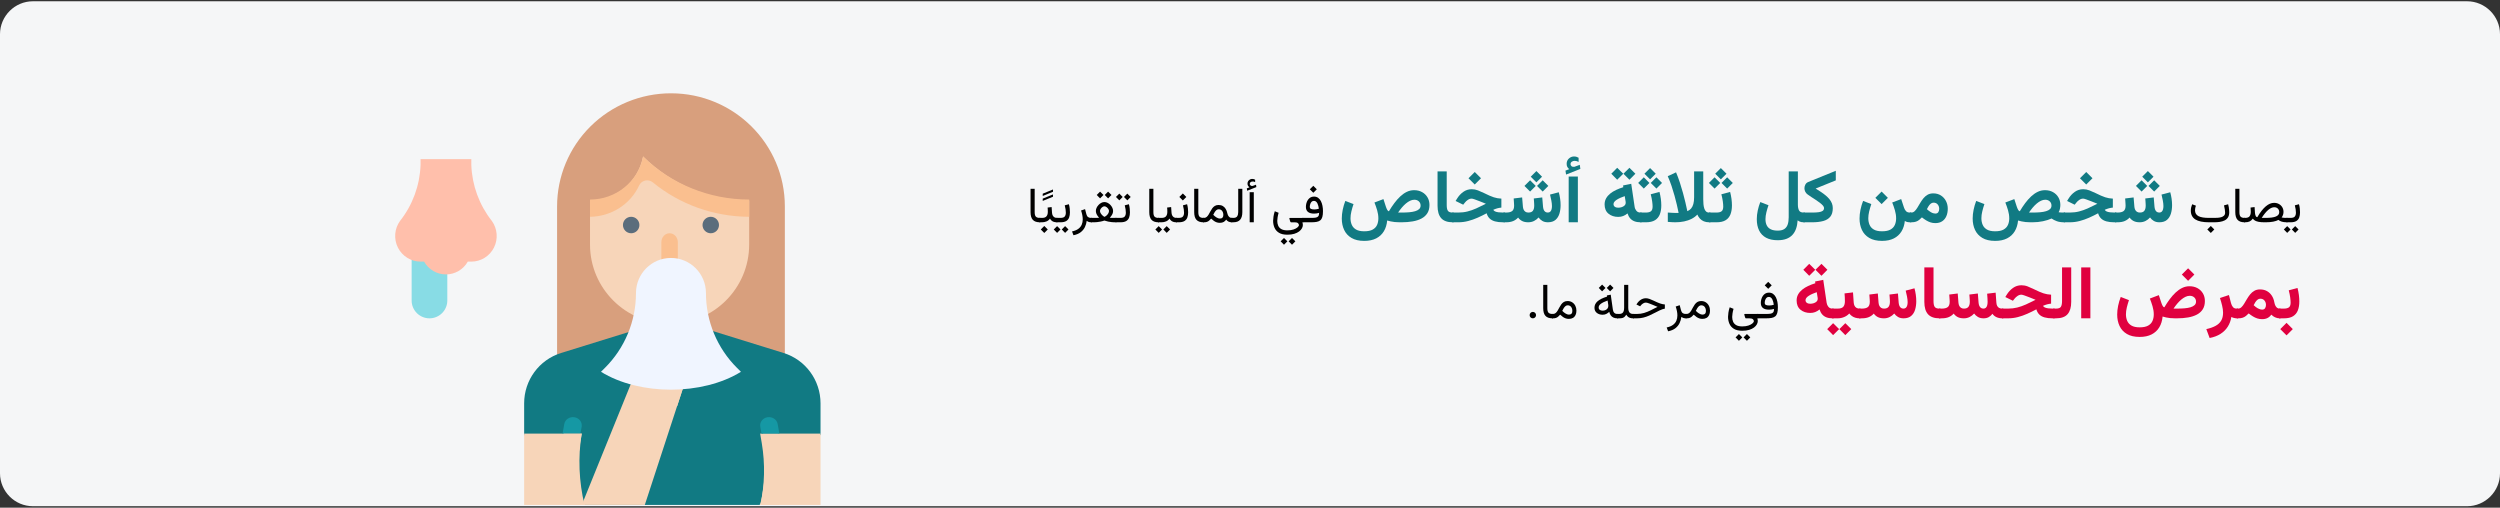 <?xml version="1.0" encoding="UTF-8"?>
<svg width="911px" height="185px" viewBox="0 0 911 185" version="1.1" xmlns="http://www.w3.org/2000/svg" xmlns:xlink="http://www.w3.org/1999/xlink">
    <rect x="0" y="0" width="911" height="185" fill="#333333" stroke="none"/>
    <title>allergie-haeufigkeit-ar</title>
    <g id="Page-1" stroke="none" stroke-width="1" fill="none" fill-rule="evenodd">
        <g id="vorlage" transform="translate(2, -1016)" fill-rule="nonzero">
            <g id="allergie-haeufigkeit-ar" transform="translate(-2, 1016)">
                <g id="Mask-Copy" transform="translate(0, 0.464)" fill="#F5F6F7">
                    <path d="M12,0 L899,0 C905.6,0 911,5.4 911,12 L911,172 C911,178.6 905.6,184 899,184 L12,184 C5.4,184 0,178.6 0,172 L0,12 C0,5.4 5.4,0 12,0 Z" id="path-1"></path>
                </g>
                <rect id="Rectangle-Copy" fill="#D8D8D8" opacity="0" x="2" y="0" width="909" height="184"></rect>
                <g id="Group-2-Copy" transform="translate(221.5, 109) scale(-1, 1) translate(-221.5, -109) translate(144, 34)">
                    <path d="M54.5,0 C65.506,0 76.062,4.344 83.845,12.076 C91.628,19.807 96,30.294 96,41.229 L96,111 L13,111 L13,41.229 C13,18.459 31.58,0 54.5,0 Z" id="Path" fill="#D89F7D"></path>
                    <polygon id="Path" fill="#FFCDAA" points="42 66 68 66 68 92 42 92"></polygon>
                    <path d="M55,84 C38.984,84 26,71.063 26,55.105 L26,39.053 C40.442,39.052 54.293,33.336 64.506,23.161 L64.667,23 L64.729,23.312 C66.566,32.464 74.632,39.053 84,39.053 L84,55.105 C84,71.063 71.016,84 55,84 L55,84 Z" id="Path" fill="#F7D5B9"></path>
                    <path d="M64.729,23.305 L64.667,23 L64.506,23.157 C54.293,33.118 40.442,38.714 26,38.714 L26,45 C38.845,44.954 51.266,40.519 61.105,32.465 C61.861,31.832 62.876,31.58 63.85,31.785 C64.823,31.99 65.642,32.628 66.062,33.508 C69.23,40.425 76.234,44.911 84,45 L84,38.714 C74.632,38.714 66.566,32.265 64.729,23.305 L64.729,23.305 Z" id="Path" fill="#FABF8F"></path>
                    <path d="M55,64 C53.343,64 52,62.545 52,60.75 L52,54.25 C52,52.455 53.343,51 55,51 C56.657,51 58,52.455 58,54.25 L58,60.75 C58,62.545 56.657,64 55,64 Z" id="Path" fill="#FABF8F"></path>
                    <path d="M85.765,150 L22.235,150 L0,124.4 L0,112.98 C0,104.552 5.457,97.109 13.454,94.63 L41.294,86 L66.706,86 L94.546,94.63 C102.543,97.109 108,104.552 108,112.98 L108,124.4 L85.765,150 Z" id="Path" fill="#117A83"></path>
                    <circle id="Oval" fill="#5B6D7C" cx="69" cy="48" r="3"></circle>
                    <circle id="Oval" fill="#5B6D7C" cx="40" cy="48" r="3"></circle>
                    <path d="M87.037,124 C88.405,132.649 88.052,141.497 86,150 L108,150 L108,124 L87.037,124 Z" id="Path" fill="#F7D5B9"></path>
                    <polygon id="Path" fill="#F7D5B9" points="56.995 76 42 82.602 64.036 150 87 150"></polygon>
                    <path d="M56.681,76 L42,82.501 L52.224,113.949 C58.576,114.222 64.927,113.398 71,111.514 L56.681,76 Z" id="Path" fill="#F7D5B9"></path>
                    <path d="M20.963,124 C19.595,132.649 19.948,141.497 22,150 L0,150 L0,124 L20.963,124 Z" id="Path" fill="#F7D5B9"></path>
                    <path d="M80,101.482 C65.975,110.173 43.025,110.173 29,101.482 L30.428,100.061 C37.674,92.854 41.75,83.039 41.75,72.8 C41.75,65.731 47.458,60 54.5,60 C61.542,60 67.25,65.731 67.25,72.8 C67.25,83.039 71.326,92.854 78.572,100.061 L80,101.482 Z" id="Path" fill="#F0F5FF"></path>
                    <path d="M93.377,120.488 C93.068,118.86 91.421,117.77 89.685,118.042 C87.948,118.314 86.768,119.847 87.039,121.48 L87.486,124 L94,124 L93.377,120.488 Z" id="Path" fill="#1598A4"></path>
                    <path d="M93.677,124 L87,124 L87.603,127.566 C88.843,135.011 88.667,142.619 87.085,150 L93.79,150 C95.292,142.245 95.396,134.289 94.1,126.498 L93.677,124 Z" id="Path" fill="#F7D5B9"></path>
                    <path d="M14.9,126.5 C13.604,134.29 13.708,142.245 15.21,150 L21.915,150 C20.333,142.619 20.157,135.012 21.397,127.568 L22,124 L15.324,124 L14.9,126.5 Z" id="Path" fill="#F7D5B9"></path>
                    <path d="M19.317,118.041 C17.568,117.769 15.913,118.872 15.622,120.507 L15,124 L21.509,124 L21.956,121.494 C22.248,119.86 21.066,118.314 19.317,118.041 L19.317,118.041 Z" id="Path" fill="#1598A4"></path>
                    <g id="Group-50" transform="translate(118, 24)">
                        <path d="M18,32 L31,32 L31,51.5 C31,55.09 28.09,58 24.5,58 C20.91,58 18,55.09 18,51.5 L18,32 Z" id="Path" fill="#88DCE5"></path>
                        <path d="M35.215,22.488 C30.634,16.684 28.017,9.552 27.749,2.138 L27.749,0 L9.249,0 L9.249,2.138 C8.982,9.552 6.366,16.684 1.785,22.488 C-0.272,25.325 -0.575,29.088 1.001,32.223 C2.578,35.358 5.766,37.333 9.251,37.334 L10.534,37.334 C12.167,40.219 15.208,42 18.501,42 C21.795,42 24.836,40.219 26.469,37.334 L27.752,37.334 C31.236,37.332 34.423,35.356 35.999,32.222 C37.575,29.087 37.272,25.325 35.215,22.488 L35.215,22.488 Z" id="Path" fill="#FFBFAB"></path>
                    </g>
                </g>
                <g id="يصاب-شخص-من-كل-ثلاثة" transform="translate(375.532, 57.019)">
                    <path d="M457.667,22.381 L457.667,23.981 L458.37,23.981 L458.37,22.381 L457.667,22.381 Z M460.84,25.378 L459.618,26.6 L460.84,27.839 L462.07,26.6 L460.84,25.378 Z M457.922,25.378 L456.7,26.6 L457.922,27.839 L459.152,26.6 L457.922,25.378 Z M459.143,23.981 C460.069,23.981 460.781,23.823 461.279,23.506 C461.777,23.19 462.121,22.758 462.312,22.21 C462.502,21.662 462.597,21.037 462.597,20.333 C462.597,19.906 462.568,19.425 462.51,18.892 C462.451,18.359 462.351,17.861 462.211,17.398 L460.708,17.802 C460.843,18.283 460.942,18.766 461.007,19.252 C461.071,19.739 461.103,20.146 461.103,20.474 C461.103,21.06 460.97,21.524 460.703,21.867 C460.437,22.21 459.911,22.381 459.126,22.381 L458.177,22.381 L458.177,23.981 L459.143,23.981 Z" id="Shape" fill="#000000"></path>
                    <path d="M453.211,18.497 C453.756,18.497 454.194,18.667 454.525,19.006 C454.856,19.346 455.021,19.774 455.021,20.29 C455.021,20.653 454.919,20.966 454.714,21.23 C454.509,21.494 454.201,21.71 453.791,21.88 C453.381,22.05 452.865,22.176 452.244,22.258 C451.623,22.34 450.893,22.381 450.055,22.381 L448.632,22.381 C449.042,21.737 449.446,21.171 449.844,20.685 C450.243,20.199 450.634,19.793 451.018,19.468 C451.402,19.143 451.777,18.899 452.143,18.738 C452.509,18.577 452.865,18.497 453.211,18.497 Z M450.091,23.981 C451.128,23.981 452.039,23.905 452.824,23.752 C453.609,23.6 454.242,23.389 454.722,23.12 C455.051,23.389 455.456,23.6 455.94,23.752 C456.423,23.905 457.037,23.981 457.781,23.981 L458.027,23.981 L458.027,22.381 L457.772,22.381 C457.415,22.381 457.119,22.374 456.885,22.359 C456.65,22.345 456.455,22.324 456.3,22.298 C456.145,22.271 456.011,22.244 455.9,22.214 C456.123,21.921 456.29,21.608 456.401,21.274 C456.512,20.94 456.571,20.583 456.577,20.202 C456.577,19.575 456.43,19.012 456.137,18.514 C455.844,18.016 455.439,17.622 454.92,17.332 C454.402,17.042 453.808,16.897 453.14,16.897 C452.636,16.897 452.134,17.002 451.633,17.213 C451.132,17.424 450.628,17.744 450.121,18.171 C449.615,18.599 449.105,19.14 448.592,19.793 C448.079,20.446 447.562,21.218 447.041,22.109 C446.76,22.109 446.552,21.938 446.417,21.595 C446.282,21.252 446.2,20.884 446.171,20.492 L446.039,18.435 L444.571,18.611 C444.583,18.886 444.599,19.144 444.619,19.384 C444.64,19.625 444.65,19.885 444.65,20.167 C444.65,20.829 444.508,21.363 444.224,21.771 C443.94,22.178 443.387,22.381 442.567,22.381 L442.233,22.381 L442.224,23.981 L442.567,23.981 C443.27,23.981 443.834,23.874 444.259,23.66 C444.684,23.446 445.066,23.108 445.406,22.645 C445.588,22.926 445.848,23.167 446.188,23.366 C446.528,23.565 446.979,23.717 447.542,23.823 C448.104,23.928 448.799,23.981 449.625,23.981 L450.091,23.981 Z" id="Shape" fill="#000000"></path>
                    <path d="M439.008,11.791 L439.008,20.272 C439.008,21.555 439.283,22.494 439.834,23.089 C440.385,23.684 441.219,23.981 442.339,23.981 L442.55,23.981 L442.55,22.381 L442.339,22.381 C441.723,22.381 441.265,22.238 440.963,21.951 C440.661,21.664 440.511,21.107 440.511,20.281 L440.511,11.791 L439.008,11.791 Z" id="Path" fill="#000000"></path>
                    <path d="M430.087,25.326 L428.812,26.6 L430.087,27.875 L431.361,26.6 L430.087,25.326 Z M431.317,23.981 C432.02,23.981 432.7,23.933 433.356,23.836 C434.012,23.739 434.6,23.562 435.118,23.304 C435.637,23.046 436.047,22.677 436.349,22.197 C436.651,21.716 436.802,21.089 436.802,20.316 C436.802,20.164 436.788,19.916 436.762,19.573 C436.736,19.23 436.693,18.861 436.635,18.466 C436.576,18.07 436.497,17.72 436.397,17.416 L434.894,17.82 C435.023,18.3 435.123,18.792 435.193,19.296 C435.263,19.8 435.299,20.19 435.299,20.465 C435.299,20.934 435.164,21.3 434.894,21.564 C434.625,21.828 434.281,22.017 433.862,22.131 C433.443,22.245 433.008,22.315 432.556,22.342 C432.105,22.368 431.695,22.381 431.326,22.381 L429.445,22.381 C428.595,22.381 427.851,22.332 427.213,22.232 C426.574,22.132 426.042,21.973 425.617,21.753 C425.193,21.533 424.872,21.246 424.655,20.892 C424.438,20.537 424.33,20.102 424.33,19.586 C424.33,19.323 424.361,19.044 424.422,18.751 C424.484,18.458 424.561,18.183 424.655,17.925 L423.293,17.416 C423.146,17.773 423.028,18.145 422.937,18.532 C422.846,18.918 422.801,19.314 422.801,19.718 C422.801,20.457 422.94,21.094 423.218,21.63 C423.496,22.166 423.912,22.607 424.466,22.953 C425.02,23.298 425.711,23.556 426.54,23.726 C427.369,23.896 428.338,23.981 429.445,23.981 L431.317,23.981 Z" id="Shape" fill="#000000"></path>
                    <path d="M407.152,5.313 L405.095,7.37 L407.152,9.426 L409.208,7.37 L407.152,5.313 Z M409.446,8.675 L407.389,10.731 L409.446,12.788 L411.502,10.731 L409.446,8.675 Z M404.858,8.675 L402.801,10.731 L404.858,12.788 L406.914,10.731 L404.858,8.675 Z M404.199,23.981 C404.954,23.981 405.653,23.821 406.295,23.5 C406.936,23.179 407.486,22.755 407.943,22.228 C408.303,22.737 408.76,23.157 409.314,23.487 C409.868,23.816 410.549,23.981 411.357,23.981 C412.517,23.972 413.431,23.684 414.099,23.117 C414.767,22.551 415.246,21.795 415.536,20.85 C415.827,19.905 415.972,18.87 415.972,17.745 C415.972,16.963 415.914,16.178 415.8,15.392 C415.686,14.605 415.523,13.821 415.312,13.039 L412.122,13.882 C412.289,14.55 412.447,15.269 412.597,16.038 C412.746,16.807 412.821,17.49 412.821,18.088 C412.821,18.51 412.772,18.901 412.676,19.261 C412.579,19.622 412.421,19.907 412.201,20.118 C411.981,20.329 411.687,20.435 411.318,20.435 C410.922,20.435 410.599,20.336 410.349,20.138 C410.098,19.94 409.911,19.674 409.788,19.34 C409.665,19.006 409.591,18.65 409.564,18.272 L409.287,14.924 L406.202,15.306 C406.229,15.64 406.255,15.983 406.282,16.334 C406.308,16.686 406.328,17.005 406.341,17.29 C406.354,17.576 406.361,17.785 406.361,17.917 C406.361,18.725 406.198,19.347 405.873,19.782 C405.548,20.217 404.998,20.435 404.225,20.435 C403.803,20.435 403.449,20.34 403.164,20.151 C402.878,19.962 402.658,19.703 402.504,19.373 C402.351,19.044 402.261,18.677 402.234,18.272 L401.957,14.924 L398.872,15.306 C398.899,15.64 398.923,15.983 398.945,16.334 C398.967,16.686 398.987,17.002 399.004,17.284 C399.022,17.565 399.031,17.776 399.031,17.917 C399.031,18.866 398.793,19.523 398.319,19.887 C397.844,20.252 397.11,20.435 396.117,20.435 L395.168,20.435 L395.168,23.981 L396.091,23.981 C397.145,23.981 398.024,23.827 398.727,23.52 C399.431,23.212 400.019,22.79 400.494,22.254 C400.863,22.781 401.344,23.201 401.938,23.513 C402.531,23.825 403.285,23.981 404.199,23.981 Z" id="Shape" fill="#117A83"></path>
                    <path d="M384.687,5.656 L382.406,7.937 L384.687,10.217 L386.968,7.937 L384.687,5.656 Z M395.656,20.435 L394.944,20.435 C394.372,20.435 393.836,20.404 393.335,20.342 C392.834,20.281 392.419,20.173 392.089,20.019 C391.76,19.865 391.547,19.666 391.45,19.419 C392.021,19.173 392.535,18.991 392.993,18.872 C393.45,18.754 393.915,18.672 394.39,18.628 L394.39,15.359 C393.88,15.333 393.406,15.282 392.966,15.207 C392.527,15.133 392.076,15.021 391.615,14.871 C391.153,14.722 390.633,14.52 390.053,14.265 C389.473,14.01 388.791,13.689 388.009,13.302 C387.28,12.951 386.557,12.634 385.84,12.353 C385.124,12.072 384.375,11.931 383.593,11.931 C382.45,11.931 381.422,12.256 380.508,12.907 C379.594,13.557 378.833,14.383 378.227,15.385 L377.713,16.216 L380.481,17.574 L381.114,16.783 C381.378,16.44 381.732,16.117 382.175,15.814 C382.619,15.51 383.087,15.359 383.579,15.359 C383.685,15.359 383.823,15.381 383.995,15.425 C384.166,15.469 384.373,15.532 384.614,15.616 C384.856,15.699 385.131,15.803 385.438,15.926 C385.737,16.031 386.082,16.161 386.473,16.315 C386.864,16.469 387.26,16.625 387.66,16.783 C388.06,16.941 388.422,17.09 388.747,17.231 C387.482,17.881 386.311,18.446 385.234,18.925 C384.157,19.404 383.098,19.775 382.057,20.039 C381.015,20.303 379.901,20.435 378.715,20.435 L376.5,20.435 L376.5,23.981 L378.675,23.981 C379.906,23.981 381.103,23.829 382.268,23.526 C383.432,23.223 384.577,22.823 385.702,22.326 C386.827,21.83 387.934,21.287 389.024,20.698 C389.244,21.48 389.604,22.113 390.105,22.597 C390.606,23.08 391.257,23.432 392.056,23.651 C392.856,23.871 393.801,23.981 394.891,23.981 L395.656,23.981 L395.656,20.435 Z" id="Shape" fill="#117A83"></path>
                    <path d="M351.499,27.263 C350.227,27.263 349.226,27.048 348.498,26.618 C347.77,26.188 347.253,25.613 346.947,24.893 C346.641,24.174 346.489,23.381 346.489,22.515 C346.489,21.739 346.594,20.91 346.806,20.027 C347.017,19.145 347.277,18.252 347.586,17.348 L344.596,16.192 C344.185,17.266 343.868,18.35 343.645,19.443 C343.421,20.536 343.31,21.597 343.31,22.623 C343.31,24.158 343.597,25.539 344.171,26.766 C344.744,27.994 345.636,28.966 346.846,29.684 C348.056,30.403 349.607,30.762 351.499,30.762 C353.208,30.762 354.658,30.456 355.85,29.844 C357.041,29.232 357.972,28.369 358.642,27.255 C359.312,26.14 359.714,24.831 359.847,23.328 C360.243,23.448 360.666,23.557 361.116,23.657 C361.565,23.756 362.059,23.835 362.596,23.893 C363.134,23.952 363.73,23.981 364.384,23.981 L365.074,23.981 C366.445,23.981 367.731,23.853 368.933,23.598 C370.134,23.343 371.176,23.01 372.057,22.6 C372.603,22.986 373.235,23.313 373.952,23.58 C374.67,23.847 375.56,23.981 376.623,23.981 L376.988,23.981 L376.988,20.438 L376.61,20.438 C376.288,20.438 376.004,20.433 375.758,20.423 C375.512,20.413 375.298,20.399 375.116,20.38 C374.934,20.361 374.771,20.342 374.628,20.322 C374.849,19.978 375.008,19.555 375.107,19.054 C375.206,18.553 375.256,18.091 375.259,17.669 C375.259,16.627 375.02,15.702 374.542,14.892 C374.064,14.082 373.404,13.445 372.562,12.98 C371.72,12.515 370.753,12.283 369.662,12.283 C368.739,12.283 367.86,12.483 367.024,12.883 C366.187,13.283 365.391,13.835 364.633,14.539 C363.876,15.243 363.153,16.056 362.464,16.98 C361.776,17.903 361.118,18.893 360.49,19.949 C360.254,19.931 360.043,19.749 359.857,19.404 C359.671,19.058 359.502,18.655 359.35,18.194 L358.483,15.532 L355.211,16.772 C355.564,17.637 355.89,18.573 356.189,19.581 C356.489,20.589 356.638,21.577 356.638,22.545 C356.638,23.427 356.481,24.224 356.166,24.936 C355.851,25.648 355.321,26.214 354.577,26.634 C353.832,27.053 352.806,27.263 351.499,27.263 Z M369.754,15.763 C370.411,15.763 370.954,15.96 371.383,16.354 C371.813,16.747 372.027,17.262 372.027,17.899 C372.027,18.414 371.854,18.837 371.508,19.167 C371.162,19.497 370.677,19.755 370.055,19.941 C369.432,20.128 368.707,20.257 367.88,20.33 C367.052,20.402 366.159,20.438 365.2,20.438 L363.828,20.438 C364.252,19.805 364.702,19.207 365.176,18.644 C365.65,18.081 366.142,17.584 366.652,17.153 C367.163,16.722 367.679,16.382 368.201,16.135 C368.724,15.887 369.241,15.763 369.754,15.763 Z" id="Shape" fill="#117A83"></path>
                    <path d="M329.047,16.826 C329.692,16.826 330.198,17.047 330.564,17.488 C330.93,17.93 331.113,18.465 331.113,19.093 C331.113,19.568 331.002,19.972 330.779,20.306 C330.557,20.64 330.194,20.807 329.689,20.807 C329.476,20.807 329.233,20.768 328.96,20.689 C328.687,20.611 328.387,20.477 328.059,20.287 C327.843,20.162 327.615,20.01 327.376,19.83 C327.136,19.651 326.887,19.44 326.63,19.197 C326.793,18.851 326.99,18.496 327.22,18.131 C327.451,17.767 327.718,17.458 328.022,17.205 C328.325,16.953 328.667,16.826 329.047,16.826 Z M329.68,24.284 C330.69,24.284 331.531,24.059 332.205,23.607 C332.878,23.156 333.384,22.535 333.725,21.743 C334.065,20.952 334.235,20.046 334.235,19.025 C334.235,18.026 334.02,17.104 333.59,16.259 C333.16,15.414 332.549,14.735 331.755,14.22 C330.962,13.705 330.023,13.447 328.941,13.447 C328.144,13.447 327.455,13.615 326.873,13.951 C326.291,14.286 325.784,14.72 325.352,15.253 C324.921,15.787 324.531,16.35 324.184,16.943 C323.836,17.536 323.501,18.099 323.178,18.632 C322.856,19.165 322.518,19.6 322.164,19.935 C321.811,20.27 321.402,20.438 320.938,20.438 L320.45,20.438 L320.45,23.981 L321.004,23.981 C321.669,23.981 322.222,23.903 322.662,23.746 C323.101,23.589 323.488,23.376 323.822,23.107 C324.155,22.838 324.487,22.533 324.817,22.191 C325.33,22.6 325.844,22.962 326.36,23.278 C326.876,23.594 327.406,23.841 327.952,24.018 C328.497,24.195 329.073,24.284 329.68,24.284 Z" id="Shape" fill="#117A83"></path>
                    <path d="M310.128,12.788 L307.847,15.069 L310.128,17.35 L312.408,15.069 L310.128,12.788 Z M310.286,27.264 C309.011,27.264 308.009,27.048 307.28,26.618 C306.55,26.187 306.034,25.611 305.731,24.891 C305.428,24.17 305.276,23.379 305.276,22.518 C305.276,21.744 305.382,20.916 305.592,20.032 C305.803,19.149 306.063,18.255 306.37,17.35 L303.378,16.189 C302.965,17.262 302.646,18.345 302.422,19.439 C302.198,20.533 302.086,21.595 302.086,22.623 C302.086,24.161 302.373,25.543 302.949,26.769 C303.525,27.995 304.417,28.967 305.625,29.683 C306.834,30.399 308.387,30.757 310.286,30.757 C311.973,30.757 313.406,30.458 314.584,29.861 C315.761,29.263 316.686,28.419 317.359,27.33 C318.031,26.24 318.442,24.957 318.591,23.48 C318.846,23.665 319.121,23.794 319.415,23.869 C319.71,23.944 320.064,23.981 320.477,23.981 L320.925,23.981 L320.925,20.435 L320.424,20.435 C319.818,20.435 319.354,20.268 319.033,19.934 C318.712,19.6 318.473,19.195 318.315,18.721 L317.26,15.53 L313.99,16.77 C314.342,17.64 314.667,18.578 314.966,19.584 C315.265,20.591 315.414,21.577 315.414,22.544 C315.414,23.423 315.258,24.22 314.946,24.937 C314.634,25.653 314.105,26.22 313.358,26.637 C312.611,27.055 311.587,27.264 310.286,27.264 Z" id="Shape" fill="#117A83"></path>
                    <path d="M286.087,11.684 L293.433,8.707 L293.433,5.212 L283.391,9.302 C282.93,9.485 282.584,9.791 282.352,10.221 C282.12,10.651 282.004,11.101 282.004,11.571 C282.004,11.995 282.098,12.405 282.286,12.802 C282.474,13.198 282.742,13.525 283.089,13.783 C283.506,14.095 283.98,14.423 284.511,14.766 C285.042,15.109 285.578,15.457 286.12,15.81 C286.662,16.164 287.162,16.516 287.62,16.868 C288.079,17.22 288.448,17.557 288.728,17.88 C289.008,18.204 289.148,18.503 289.148,18.778 C289.148,19.221 288.991,19.562 288.676,19.803 C288.361,20.043 287.884,20.209 287.245,20.301 C286.606,20.392 285.798,20.438 284.822,20.438 L281.645,20.438 L281.645,23.981 L284.836,23.981 C286.381,23.981 287.714,23.829 288.835,23.524 C289.955,23.22 290.819,22.693 291.425,21.945 C292.032,21.197 292.335,20.159 292.335,18.831 C292.335,18.211 292.231,17.633 292.021,17.099 C291.811,16.564 291.513,16.059 291.127,15.585 C290.74,15.11 290.287,14.655 289.767,14.22 C289.247,13.784 288.676,13.359 288.052,12.944 C287.429,12.529 286.774,12.109 286.087,11.684 Z" id="Path" fill="#117A83"></path>
                    <path d="M272.266,30.52 C273.465,30.52 274.506,30.358 275.388,30.034 C276.27,29.71 277.005,29.236 277.594,28.61 C278.183,27.985 278.635,27.223 278.95,26.326 C279.265,25.429 279.455,24.412 279.521,23.274 C279.728,23.428 279.935,23.559 280.141,23.666 C280.348,23.774 280.58,23.853 280.839,23.904 C281.097,23.955 281.407,23.981 281.768,23.981 L282.133,23.981 L282.133,20.438 L281.742,20.438 C280.863,20.438 280.289,20.171 280.019,19.635 C279.749,19.1 279.615,18.391 279.615,17.508 L279.615,5.427 L276.27,5.427 L276.27,22.153 C276.27,23.183 276.147,24.062 275.902,24.789 C275.656,25.515 275.241,26.069 274.657,26.45 C274.073,26.831 273.276,27.021 272.266,27.021 C271.245,27.021 270.406,26.861 269.749,26.541 C269.092,26.221 268.603,25.75 268.284,25.128 C267.965,24.506 267.805,23.751 267.805,22.861 C267.805,22.073 267.918,21.225 268.145,20.316 C268.371,19.406 268.626,18.556 268.911,17.766 L265.922,16.609 C265.528,17.601 265.217,18.635 264.988,19.713 C264.759,20.792 264.644,21.832 264.644,22.836 C264.644,24.442 264.925,25.818 265.485,26.965 C266.046,28.113 266.891,28.992 268.021,29.603 C269.151,30.214 270.566,30.52 272.266,30.52 Z" id="Path" fill="#117A83"></path>
                    <path d="M247.243,20.438 L247.243,23.981 L248.786,23.981 L248.786,20.438 L247.243,20.438 Z M251.544,4.226 L249.488,6.282 L251.544,8.339 L253.601,6.282 L251.544,4.226 Z M253.843,7.588 L251.787,9.645 L253.843,11.701 L255.9,9.645 L253.843,7.588 Z M249.254,7.588 L247.198,9.645 L249.254,11.701 L251.311,9.645 L249.254,7.588 Z M249.959,23.981 C251.371,23.981 252.487,23.724 253.305,23.211 C254.124,22.698 254.709,21.981 255.06,21.061 C255.411,20.141 255.587,19.064 255.587,17.831 C255.587,17.076 255.532,16.284 255.424,15.454 C255.315,14.625 255.149,13.78 254.926,12.918 L251.734,13.775 C251.984,14.728 252.16,15.59 252.263,16.361 C252.365,17.132 252.416,17.761 252.416,18.247 C252.416,19.079 252.215,19.652 251.812,19.966 C251.409,20.281 250.783,20.438 249.933,20.438 L248.5,20.438 L248.5,23.981 L249.959,23.981 Z" id="Shape" fill="#117A83"></path>
                    <path d="M239.322,19.93 C239.322,19.93 239.262,19.636 239.141,19.048 C239.021,18.459 238.843,17.668 238.61,16.675 C238.376,15.681 238.093,14.569 237.758,13.339 C237.424,12.109 237.044,10.84 236.619,9.533 C236.193,8.226 235.727,6.974 235.219,5.777 L232.193,7.182 C232.703,8.322 233.166,9.511 233.582,10.748 C233.997,11.985 234.364,13.185 234.683,14.349 C235.003,15.513 235.271,16.564 235.488,17.501 C235.706,18.439 235.87,19.184 235.98,19.735 C236.09,20.286 236.145,20.562 236.145,20.562 C236.011,20.573 235.867,20.58 235.712,20.581 C235.557,20.582 235.38,20.583 235.18,20.583 C234.784,20.583 234.328,20.566 233.81,20.532 C233.292,20.498 232.76,20.464 232.216,20.429 L232.216,23.831 C232.674,23.866 233.126,23.9 233.572,23.932 C234.019,23.965 234.467,23.981 234.917,23.981 C236.081,23.981 237.168,23.875 238.178,23.663 C239.188,23.451 240.099,23.135 240.912,22.716 C241.726,22.296 242.414,21.78 242.978,21.166 C243.219,21.724 243.532,22.214 243.918,22.636 C244.304,23.059 244.773,23.388 245.326,23.625 C245.878,23.862 246.522,23.981 247.256,23.981 L247.757,23.981 L247.757,20.438 L247.296,20.438 C246.825,20.438 246.445,20.306 246.158,20.042 C245.87,19.777 245.653,19.415 245.506,18.954 C245.359,18.494 245.259,17.972 245.207,17.388 C245.155,16.805 245.129,16.195 245.129,15.56 L245.129,5.427 L241.803,5.427 L241.803,14.861 C241.803,15.823 241.71,16.643 241.524,17.32 C241.339,17.998 241.063,18.548 240.698,18.972 C240.333,19.396 239.874,19.716 239.322,19.93 Z" id="Path" fill="#117A83"></path>
                    <path d="M222.141,20.438 L222.141,23.981 L223.104,23.981 L223.104,20.438 L222.141,20.438 Z M225.759,4.226 L223.702,6.282 L225.759,8.339 L227.816,6.282 L225.759,4.226 Z M228.058,7.588 L226.001,9.645 L228.058,11.701 L230.115,9.645 L228.058,7.588 Z M223.469,7.588 L221.412,9.645 L223.469,11.701 L225.525,9.645 L223.469,7.588 Z M224.216,23.981 C225.628,23.981 226.744,23.724 227.562,23.211 C228.381,22.698 228.966,21.981 229.317,21.061 C229.668,20.141 229.844,19.064 229.844,17.831 C229.844,17.076 229.789,16.284 229.681,15.454 C229.572,14.625 229.406,13.78 229.183,12.918 L225.991,13.775 C226.241,14.728 226.417,15.59 226.52,16.361 C226.622,17.132 226.674,17.761 226.674,18.247 C226.674,19.079 226.472,19.652 226.069,19.966 C225.666,20.281 225.04,20.438 224.19,20.438 L222.757,20.438 L222.757,23.981 L224.216,23.981 Z" id="Shape" fill="#117A83"></path>
                    <path d="M218.229,4.126 L216.054,6.289 L218.229,8.477 L220.405,6.289 L218.229,4.126 Z M213.773,4.126 L211.624,6.289 L213.773,8.477 L215.975,6.289 L213.773,4.126 Z M222.237,23.981 L222.672,23.981 L222.672,20.435 L222.29,20.435 C221.631,20.435 221.125,20.221 220.774,19.795 C220.422,19.369 220.207,18.888 220.128,18.352 L218.888,9.954 L215.909,10.56 L216.001,11.193 C215.087,11.474 214.219,11.806 213.398,12.188 C212.576,12.571 211.851,13.017 211.222,13.526 C210.594,14.036 210.097,14.616 209.732,15.267 C209.368,15.917 209.185,16.651 209.185,17.468 C209.185,18.954 209.66,20.083 210.609,20.856 C211.558,21.63 212.745,22.017 214.169,22.017 C214.81,22.017 215.399,21.913 215.935,21.707 C216.471,21.5 217.008,21.182 217.544,20.751 C217.763,21.463 218.08,22.058 218.493,22.537 C218.906,23.016 219.425,23.377 220.049,23.618 C220.673,23.86 221.402,23.981 222.237,23.981 Z M216.871,16.849 C216.871,17.253 216.733,17.591 216.456,17.864 C216.179,18.136 215.83,18.338 215.408,18.47 C214.986,18.602 214.56,18.668 214.129,18.668 C213.619,18.668 213.209,18.552 212.897,18.319 C212.585,18.086 212.429,17.763 212.429,17.35 C212.429,17.06 212.538,16.778 212.758,16.506 C212.978,16.233 213.279,15.976 213.661,15.735 C214.044,15.493 214.481,15.264 214.973,15.049 C215.465,14.834 215.979,14.634 216.515,14.449 L216.766,15.979 C216.801,16.137 216.827,16.291 216.845,16.44 C216.863,16.589 216.871,16.726 216.871,16.849 Z" id="Shape" fill="#117A83"></path>
                    <path d="M196.305,4.627 L194.921,5.155 L195.145,6.592 L200.352,4.535 L200.141,3.045 L198.269,3.731 C198.252,3.74 198.234,3.746 198.217,3.751 C198.199,3.755 198.181,3.757 198.164,3.757 C197.698,3.819 197.351,3.744 197.122,3.533 C196.894,3.322 196.775,3.094 196.766,2.848 C196.766,2.435 196.918,2.123 197.221,1.912 C197.524,1.701 197.852,1.595 198.203,1.595 C198.458,1.595 198.707,1.624 198.948,1.681 C199.19,1.738 199.447,1.837 199.719,1.978 L199.706,0.461 C199.443,0.312 199.186,0.198 198.935,0.119 C198.685,0.04 198.379,0 198.019,0 C197.324,0 196.707,0.25 196.167,0.751 C195.626,1.252 195.356,1.894 195.356,2.676 C195.356,3.151 195.439,3.533 195.606,3.823 C195.773,4.113 196.006,4.381 196.305,4.627 Z M199.443,7.304 L196.094,7.304 L196.094,23.968 L199.443,23.968 L199.443,7.304 Z" id="Shape" fill="#117A83"></path>
                    <path d="M184.33,5.313 L182.273,7.37 L184.33,9.426 L186.387,7.37 L184.33,5.313 Z M186.624,8.675 L184.567,10.731 L186.624,12.788 L188.681,10.731 L186.624,8.675 Z M182.036,8.675 L179.979,10.731 L182.036,12.788 L184.093,10.731 L182.036,8.675 Z M181.377,23.981 C182.133,23.981 182.831,23.821 183.473,23.5 C184.115,23.179 184.664,22.755 185.121,22.228 C185.481,22.737 185.938,23.157 186.492,23.487 C187.046,23.816 187.727,23.981 188.535,23.981 C189.696,23.972 190.61,23.684 191.278,23.117 C191.946,22.551 192.425,21.795 192.715,20.85 C193.005,19.905 193.15,18.87 193.15,17.745 C193.15,16.963 193.093,16.178 192.978,15.392 C192.864,14.605 192.702,13.821 192.491,13.039 L189.3,13.882 C189.467,14.55 189.625,15.269 189.775,16.038 C189.924,16.807 189.999,17.49 189.999,18.088 C189.999,18.51 189.951,18.901 189.854,19.261 C189.757,19.622 189.599,19.907 189.379,20.118 C189.16,20.329 188.865,20.435 188.496,20.435 C188.1,20.435 187.777,20.336 187.527,20.138 C187.276,19.94 187.09,19.674 186.967,19.34 C186.844,19.006 186.769,18.65 186.743,18.272 L186.466,14.924 L183.381,15.306 C183.407,15.64 183.433,15.983 183.46,16.334 C183.486,16.686 183.506,17.005 183.519,17.29 C183.532,17.576 183.539,17.785 183.539,17.917 C183.539,18.725 183.376,19.347 183.051,19.782 C182.726,20.217 182.177,20.435 181.403,20.435 C180.981,20.435 180.628,20.34 180.342,20.151 C180.056,19.962 179.837,19.703 179.683,19.373 C179.529,19.044 179.439,18.677 179.412,18.272 L179.136,14.924 L176.051,15.306 C176.077,15.64 176.101,15.983 176.123,16.334 C176.145,16.686 176.165,17.002 176.182,17.284 C176.2,17.565 176.209,17.776 176.209,17.917 C176.209,18.866 175.972,19.523 175.497,19.887 C175.022,20.252 174.288,20.435 173.295,20.435 L172.346,20.435 L172.346,23.981 L173.269,23.981 C174.324,23.981 175.202,23.827 175.906,23.52 C176.609,23.212 177.198,22.79 177.672,22.254 C178.041,22.781 178.523,23.201 179.116,23.513 C179.709,23.825 180.463,23.981 181.377,23.981 Z" id="Shape" fill="#117A83"></path>
                    <path d="M161.865,5.656 L159.584,7.937 L161.865,10.217 L164.146,7.937 L161.865,5.656 Z M172.834,20.435 L172.122,20.435 C171.551,20.435 171.014,20.404 170.514,20.342 C170.013,20.281 169.597,20.173 169.268,20.019 C168.938,19.865 168.725,19.666 168.628,19.419 C169.2,19.173 169.714,18.991 170.171,18.872 C170.628,18.754 171.094,18.672 171.568,18.628 L171.568,15.359 C171.058,15.333 170.584,15.282 170.144,15.207 C169.705,15.133 169.254,15.021 168.793,14.871 C168.332,14.722 167.811,14.52 167.231,14.265 C166.651,14.01 165.97,13.689 165.187,13.302 C164.458,12.951 163.735,12.634 163.019,12.353 C162.302,12.072 161.553,11.931 160.771,11.931 C159.628,11.931 158.6,12.256 157.686,12.907 C156.772,13.557 156.012,14.383 155.405,15.385 L154.891,16.216 L157.66,17.574 L158.292,16.783 C158.556,16.44 158.91,16.117 159.354,15.814 C159.797,15.51 160.265,15.359 160.758,15.359 C160.863,15.359 161.002,15.381 161.173,15.425 C161.344,15.469 161.551,15.532 161.793,15.616 C162.034,15.699 162.309,15.803 162.617,15.926 C162.915,16.031 163.26,16.161 163.651,16.315 C164.043,16.469 164.438,16.625 164.838,16.783 C165.238,16.941 165.6,17.09 165.926,17.231 C164.66,17.881 163.489,18.446 162.412,18.925 C161.336,19.404 160.276,19.775 159.235,20.039 C158.193,20.303 157.079,20.435 155.893,20.435 L153.678,20.435 L153.678,23.981 L155.853,23.981 C157.084,23.981 158.281,23.829 159.446,23.526 C160.61,23.223 161.755,22.823 162.88,22.326 C164.005,21.83 165.113,21.287 166.202,20.698 C166.422,21.48 166.783,22.113 167.284,22.597 C167.785,23.08 168.435,23.432 169.235,23.651 C170.035,23.871 170.979,23.981 172.069,23.981 L172.834,23.981 L172.834,20.435 Z" id="Shape" fill="#117A83"></path>
                    <path d="M148.308,5.427 L148.308,17.971 C148.308,19.991 148.754,21.498 149.645,22.491 C150.537,23.484 151.938,23.981 153.85,23.981 L154.166,23.981 L154.166,20.438 L153.85,20.438 C152.98,20.438 152.397,20.233 152.099,19.823 C151.801,19.414 151.652,18.711 151.652,17.716 L151.652,5.427 L148.308,5.427 Z" id="Path" fill="#117A83"></path>
                    <path d="M121.605,30.762 C123.314,30.762 124.764,30.456 125.956,29.844 C127.148,29.232 128.078,28.369 128.748,27.255 C129.418,26.14 129.82,24.831 129.953,23.328 C130.35,23.448 130.772,23.557 131.222,23.657 C131.671,23.756 132.165,23.835 132.703,23.893 C133.24,23.952 133.836,23.981 134.49,23.981 L135.18,23.981 C136.651,23.981 138.007,23.873 139.248,23.656 C140.489,23.439 141.566,23.087 142.479,22.599 C143.392,22.111 144.101,21.463 144.607,20.656 C145.112,19.849 145.365,18.853 145.365,17.669 C145.365,16.627 145.126,15.702 144.648,14.892 C144.17,14.082 143.51,13.445 142.668,12.98 C141.826,12.515 140.859,12.283 139.768,12.283 C138.845,12.283 137.966,12.483 137.13,12.883 C136.293,13.283 135.498,13.835 134.744,14.539 C133.99,15.243 133.268,16.056 132.579,16.98 C131.891,17.903 131.23,18.893 130.597,19.949 C130.361,19.949 130.148,19.772 129.959,19.417 C129.77,19.062 129.601,18.655 129.452,18.194 L128.59,15.532 L125.317,16.772 C125.67,17.637 125.996,18.573 126.296,19.581 C126.595,20.589 126.744,21.577 126.744,22.545 C126.744,23.427 126.588,24.224 126.276,24.936 C125.965,25.648 125.435,26.214 124.687,26.634 C123.94,27.053 122.912,27.263 121.605,27.263 C120.333,27.263 119.332,27.048 118.604,26.618 C117.876,26.188 117.359,25.613 117.053,24.893 C116.748,24.174 116.595,23.381 116.595,22.515 C116.595,21.739 116.7,20.91 116.912,20.027 C117.123,19.145 117.383,18.252 117.692,17.348 L114.702,16.192 C114.291,17.266 113.974,18.35 113.751,19.443 C113.528,20.536 113.416,21.597 113.416,22.623 C113.416,24.158 113.703,25.539 114.277,26.766 C114.851,27.994 115.742,28.966 116.952,29.684 C118.162,30.403 119.713,30.762 121.605,30.762 Z M139.86,15.763 C140.517,15.763 141.06,15.96 141.489,16.354 C141.919,16.747 142.134,17.262 142.134,17.899 C142.134,18.414 141.96,18.837 141.614,19.167 C141.268,19.497 140.783,19.755 140.161,19.941 C139.538,20.128 138.813,20.257 137.986,20.33 C137.158,20.402 136.265,20.438 135.306,20.438 L133.934,20.438 C134.358,19.805 134.808,19.207 135.282,18.644 C135.756,18.081 136.248,17.584 136.759,17.153 C137.269,16.722 137.785,16.382 138.308,16.135 C138.83,15.887 139.348,15.763 139.86,15.763 Z" id="Shape" fill="#117A83"></path>
                    <path d="M103.034,10.683 L101.76,11.958 L103.034,13.232 L104.309,11.958 L103.034,10.683 Z M103.447,19.305 C102.902,19.305 102.485,19.239 102.195,19.107 C101.905,18.976 101.76,18.708 101.76,18.303 C101.76,18.034 101.808,17.733 101.905,17.402 C102.001,17.071 102.16,16.784 102.379,16.541 C102.599,16.298 102.891,16.176 103.254,16.176 C103.564,16.176 103.825,16.266 104.036,16.444 C104.247,16.623 104.421,16.856 104.559,17.143 C104.697,17.43 104.805,17.741 104.884,18.075 C104.963,18.409 105.021,18.731 105.056,19.042 C104.786,19.118 104.518,19.181 104.251,19.23 C103.985,19.28 103.717,19.305 103.447,19.305 Z M102.366,22.381 L99.044,22.381 L99.044,23.981 L102.261,23.981 C103.046,23.981 103.711,23.931 104.256,23.832 C104.801,23.732 105.243,23.543 105.583,23.265 C105.923,22.986 106.17,22.579 106.326,22.043 C106.481,21.507 106.559,20.802 106.559,19.929 C106.559,19.267 106.499,18.62 106.378,17.987 C106.258,17.354 106.068,16.784 105.807,16.277 C105.546,15.771 105.207,15.366 104.788,15.064 C104.369,14.763 103.863,14.612 103.271,14.612 C102.779,14.612 102.349,14.723 101.979,14.946 C101.61,15.168 101.304,15.463 101.061,15.829 C100.818,16.195 100.636,16.6 100.516,17.042 C100.396,17.484 100.336,17.925 100.336,18.365 C100.336,19.179 100.586,19.792 101.087,20.202 C101.588,20.612 102.334,20.817 103.324,20.817 C103.664,20.817 103.982,20.793 104.278,20.747 C104.574,20.7 104.865,20.632 105.152,20.544 C105.152,21.095 105.057,21.501 104.867,21.762 C104.676,22.022 104.377,22.191 103.97,22.267 C103.563,22.343 103.028,22.381 102.366,22.381 Z" id="Shape" fill="#000000"></path>
                    <path d="M93.577,28.507 C94.544,28.507 95.382,28.399 96.091,28.182 C96.8,27.965 97.387,27.681 97.853,27.33 C98.319,26.978 98.665,26.596 98.89,26.183 C99.116,25.77 99.229,25.37 99.229,24.983 C99.229,24.813 99.215,24.649 99.189,24.491 C99.163,24.333 99.105,24.166 99.018,23.99 L99.369,23.99 L99.369,22.39 L94.5,22.39 C94.424,22.39 94.371,22.412 94.342,22.456 C94.312,22.5 94.301,22.545 94.307,22.592 L94.544,23.436 C94.591,23.6 94.641,23.733 94.693,23.836 C94.746,23.938 94.831,23.99 94.948,23.99 L96.249,23.99 C96.794,23.99 97.188,24.089 97.431,24.289 C97.674,24.488 97.796,24.728 97.796,25.009 C97.796,25.255 97.627,25.528 97.291,25.827 C96.954,26.125 96.47,26.383 95.84,26.6 C95.21,26.817 94.456,26.925 93.577,26.925 C92.646,26.925 91.912,26.77 91.375,26.459 C90.839,26.149 90.46,25.733 90.237,25.211 C90.015,24.69 89.903,24.113 89.903,23.48 C89.903,23.169 89.943,22.745 90.022,22.206 C90.101,21.667 90.226,21.104 90.396,20.518 L88.998,19.956 C88.775,20.624 88.619,21.27 88.528,21.894 C88.437,22.518 88.392,23.029 88.392,23.427 C88.392,24.347 88.56,25.192 88.897,25.963 C89.234,26.733 89.782,27.35 90.541,27.813 C91.299,28.276 92.312,28.507 93.577,28.507 Z M95.273,29.703 L94.052,30.924 L95.273,32.164 L96.504,30.924 L95.273,29.703 Z M92.355,29.703 L91.134,30.924 L92.355,32.164 L93.586,30.924 L92.355,29.703 Z" id="Shape" fill="#000000"></path>
                    <path d="M79.778,11.246 L78.812,11.624 L78.935,12.485 L82.283,11.158 L82.16,10.288 L81,10.709 C80.982,10.715 80.966,10.721 80.952,10.727 C80.937,10.733 80.924,10.736 80.912,10.736 C80.584,10.783 80.331,10.72 80.152,10.547 C79.973,10.374 79.881,10.197 79.875,10.015 C79.875,9.722 79.982,9.5 80.196,9.347 C80.41,9.195 80.643,9.119 80.895,9.119 C81.029,9.119 81.176,9.13 81.334,9.154 C81.492,9.177 81.662,9.236 81.844,9.33 L81.835,8.459 C81.671,8.36 81.502,8.288 81.33,8.244 C81.157,8.2 80.971,8.178 80.771,8.178 C80.326,8.178 79.929,8.339 79.581,8.662 C79.232,8.984 79.058,9.397 79.058,9.901 C79.058,10.247 79.128,10.519 79.269,10.718 C79.409,10.917 79.579,11.093 79.778,11.246 Z M81.352,13.021 L79.849,13.021 L79.849,23.972 L81.352,23.972 L81.352,13.021 Z" id="Shape" fill="#000000"></path>
                    <path d="M73.169,22.381 L73.169,23.981 L73.881,23.981 C75.018,23.981 75.851,23.669 76.381,23.045 C76.912,22.421 77.177,21.5 77.177,20.281 L77.177,11.791 L75.674,11.791 L75.674,20.29 C75.674,20.887 75.552,21.385 75.309,21.784 C75.066,22.182 74.593,22.381 73.89,22.381 L73.169,22.381 Z" id="Path" fill="#000000"></path>
                    <path d="M63.22,23.981 C63.647,23.981 64.005,23.93 64.292,23.827 C64.579,23.725 64.84,23.574 65.074,23.375 C65.309,23.175 65.552,22.932 65.804,22.645 C66.161,22.985 66.507,23.269 66.841,23.498 C67.175,23.726 67.515,23.897 67.86,24.012 C68.206,24.126 68.575,24.183 68.968,24.183 C69.548,24.183 70.02,24.076 70.383,23.862 C70.746,23.648 71.051,23.363 71.297,23.005 C71.52,23.345 71.81,23.593 72.167,23.748 C72.524,23.903 72.891,23.981 73.266,23.981 L73.503,23.981 L73.503,22.381 L73.274,22.381 C73.022,22.381 72.791,22.314 72.58,22.179 C72.369,22.044 72.188,21.844 72.035,21.577 C71.883,21.311 71.766,20.987 71.684,20.606 C71.566,20.049 71.376,19.551 71.112,19.112 C70.849,18.672 70.503,18.324 70.075,18.066 C69.647,17.808 69.126,17.679 68.511,17.679 C67.972,17.679 67.519,17.792 67.153,18.018 C66.787,18.243 66.475,18.535 66.217,18.892 C65.959,19.25 65.726,19.629 65.518,20.03 C65.31,20.432 65.101,20.811 64.89,21.168 C64.679,21.526 64.438,21.817 64.169,22.043 C63.899,22.269 63.568,22.381 63.176,22.381 L62.851,22.381 L62.851,23.981 L63.22,23.981 Z M68.546,19.235 C69.079,19.235 69.497,19.43 69.798,19.819 C70.1,20.209 70.251,20.708 70.251,21.318 C70.251,21.746 70.144,22.071 69.93,22.293 C69.716,22.516 69.39,22.627 68.95,22.627 C68.786,22.627 68.6,22.592 68.392,22.522 C68.184,22.452 67.96,22.343 67.72,22.197 C67.538,22.085 67.351,21.951 67.157,21.792 C66.964,21.634 66.771,21.456 66.577,21.256 C66.729,20.922 66.902,20.6 67.096,20.29 C67.289,19.979 67.506,19.726 67.746,19.529 C67.986,19.333 68.253,19.235 68.546,19.235 Z" id="Shape" fill="#000000"></path>
                    <path d="M59.634,11.791 L59.634,20.272 C59.634,21.555 59.909,22.494 60.46,23.089 C61.011,23.684 61.846,23.981 62.965,23.981 L63.176,23.981 L63.176,22.381 L62.965,22.381 C62.35,22.381 61.891,22.238 61.589,21.951 C61.288,21.664 61.137,21.107 61.137,20.281 L61.137,11.791 L59.634,11.791 Z" id="Path" fill="#000000"></path>
                    <path d="M53.974,23.981 C54.899,23.981 55.611,23.823 56.109,23.506 C56.607,23.19 56.952,22.758 57.142,22.21 C57.333,21.662 57.428,21.037 57.428,20.333 C57.428,19.906 57.398,19.425 57.34,18.892 C57.281,18.359 57.182,17.861 57.041,17.398 L55.538,17.802 C55.673,18.283 55.772,18.766 55.837,19.252 C55.901,19.739 55.934,20.146 55.934,20.474 C55.934,21.06 55.8,21.524 55.534,21.867 C55.267,22.21 54.741,22.381 53.956,22.381 L53.007,22.381 L53.007,23.981 L53.974,23.981 Z M55.494,13.478 L54.22,14.752 L55.494,16.027 L56.769,14.752 L55.494,13.478 Z" id="Shape" fill="#000000"></path>
                    <path d="M46.441,22.381 L46.441,23.981 L47.145,23.981 L47.145,22.381 L46.441,22.381 Z M49.614,25.378 L48.393,26.6 L49.614,27.839 L50.845,26.6 L49.614,25.378 Z M46.696,25.378 L45.475,26.6 L46.696,27.839 L47.927,26.6 L46.696,25.378 Z M49.764,18.611 C49.787,18.863 49.806,19.115 49.821,19.367 C49.835,19.619 49.843,19.885 49.843,20.167 C49.843,20.858 49.683,21.4 49.364,21.792 C49.044,22.185 48.513,22.381 47.769,22.381 L46.942,22.381 L46.942,23.981 L47.769,23.981 C48.331,23.981 48.87,23.873 49.386,23.656 C49.901,23.439 50.317,23.099 50.634,22.636 C50.792,22.923 50.982,23.167 51.205,23.366 C51.428,23.565 51.697,23.717 52.014,23.823 C52.33,23.928 52.705,23.981 53.139,23.981 L53.332,23.981 L53.332,22.381 L53.156,22.381 C52.781,22.381 52.466,22.302 52.211,22.144 C51.957,21.986 51.759,21.765 51.618,21.48 C51.478,21.196 51.396,20.867 51.372,20.492 L51.231,18.435 L49.764,18.611 Z" id="Shape" fill="#000000"></path>
                    <path d="M43.26,11.791 L43.26,20.272 C43.26,21.555 43.535,22.494 44.086,23.089 C44.637,23.684 45.472,23.981 46.591,23.981 L46.802,23.981 L46.802,22.381 L46.591,22.381 C45.976,22.381 45.517,22.238 45.215,21.951 C44.914,21.664 44.763,21.107 44.763,20.281 L44.763,11.791 L43.26,11.791 Z" id="Path" fill="#000000"></path>
                    <path d="M30.955,22.381 L30.955,23.981 L31.983,23.981 L31.983,22.381 L30.955,22.381 Z M35.262,13.531 L34.04,14.752 L35.262,15.992 L36.492,14.752 L35.262,13.531 Z M32.344,13.531 L31.122,14.752 L32.344,15.992 L33.574,14.752 L32.344,13.531 Z M32.766,23.981 C33.691,23.981 34.403,23.823 34.901,23.506 C35.399,23.19 35.744,22.758 35.934,22.21 C36.125,21.662 36.22,21.037 36.22,20.333 C36.22,19.906 36.19,19.425 36.132,18.892 C36.073,18.359 35.974,17.861 35.833,17.398 L34.33,17.802 C34.465,18.283 34.564,18.766 34.629,19.252 C34.693,19.739 34.726,20.146 34.726,20.474 C34.726,21.06 34.592,21.524 34.326,21.867 C34.059,22.21 33.533,22.381 32.748,22.381 L31.799,22.381 L31.799,23.981 L32.766,23.981 Z" id="Shape" fill="#000000"></path>
                    <path d="M28.257,12.81 L27.035,14.032 L28.257,15.271 L29.487,14.032 L28.257,12.81 Z M25.339,12.81 L24.117,14.032 L25.339,15.271 L26.569,14.032 L25.339,12.81 Z M26.912,18.163 C27.146,18.163 27.393,18.25 27.65,18.426 C27.908,18.602 28.128,18.82 28.31,19.081 C28.491,19.342 28.582,19.595 28.582,19.841 C28.582,20.117 28.506,20.398 28.354,20.685 C28.201,20.972 28,21.231 27.751,21.463 C27.502,21.694 27.229,21.875 26.93,22.003 C26.678,21.875 26.427,21.693 26.178,21.458 C25.929,21.224 25.721,20.966 25.554,20.685 C25.387,20.404 25.304,20.128 25.304,19.859 C25.304,19.595 25.392,19.333 25.567,19.072 C25.743,18.812 25.956,18.595 26.205,18.422 C26.454,18.249 26.689,18.163 26.912,18.163 Z M30.076,19.841 C30.076,19.472 29.99,19.099 29.817,18.721 C29.644,18.343 29.408,17.994 29.109,17.675 C28.811,17.355 28.472,17.098 28.094,16.901 C27.716,16.705 27.322,16.607 26.912,16.607 C26.52,16.607 26.137,16.705 25.765,16.901 C25.393,17.098 25.059,17.355 24.763,17.675 C24.467,17.994 24.233,18.341 24.06,18.716 C23.887,19.091 23.801,19.46 23.801,19.824 C23.801,20.128 23.849,20.421 23.946,20.703 C24.042,20.984 24.179,21.258 24.354,21.524 C24.53,21.791 24.735,22.062 24.97,22.337 C24.718,22.349 24.491,22.359 24.289,22.368 C24.086,22.377 23.9,22.381 23.73,22.381 C23.561,22.381 23.394,22.381 23.229,22.381 L22.017,22.381 L22.017,23.981 L23.229,23.981 C23.47,23.981 23.792,23.962 24.196,23.924 C24.601,23.886 25.04,23.821 25.515,23.73 C25.989,23.64 26.452,23.512 26.903,23.348 C27.354,23.506 27.813,23.632 28.279,23.726 C28.745,23.82 29.172,23.886 29.562,23.924 C29.952,23.962 30.258,23.981 30.48,23.981 L31.298,23.981 L31.298,22.381 L30.454,22.381 C30.319,22.381 30.173,22.381 30.015,22.381 C29.856,22.381 29.684,22.378 29.496,22.373 C29.309,22.367 29.104,22.358 28.881,22.346 C29.121,22.071 29.331,21.8 29.509,21.533 C29.688,21.267 29.827,20.996 29.927,20.72 C30.026,20.445 30.076,20.152 30.076,19.841 Z" id="Shape" fill="#000000"></path>
                    <path d="M22.113,23.981 L22.342,23.981 L22.342,22.381 L22.017,22.381 C21.589,22.381 21.234,22.279 20.953,22.074 C20.672,21.869 20.467,21.52 20.338,21.028 L19.863,19.191 L18.404,19.683 C18.598,20.251 18.749,20.81 18.857,21.357 C18.965,21.905 19.02,22.428 19.02,22.926 C19.02,23.635 18.892,24.283 18.637,24.869 C18.382,25.455 17.971,25.957 17.402,26.376 C16.834,26.795 16.072,27.107 15.117,27.312 L15.636,28.701 C16.743,28.484 17.634,28.109 18.308,27.576 C18.981,27.042 19.487,26.417 19.824,25.699 C20.161,24.981 20.373,24.239 20.461,23.471 C20.613,23.594 20.826,23.71 21.098,23.818 C21.371,23.927 21.709,23.981 22.113,23.981 Z" id="Path" fill="#000000"></path>
                    <path d="M9.422,22.381 L9.422,23.981 L10.125,23.981 L10.125,22.381 L9.422,22.381 Z M12.595,25.378 L11.373,26.6 L12.595,27.839 L13.825,26.6 L12.595,25.378 Z M9.677,25.378 L8.455,26.6 L9.677,27.839 L10.907,26.6 L9.677,25.378 Z M10.898,23.981 C11.824,23.981 12.536,23.823 13.034,23.506 C13.532,23.19 13.876,22.758 14.067,22.21 C14.257,21.662 14.353,21.037 14.353,20.333 C14.353,19.906 14.323,19.425 14.265,18.892 C14.206,18.359 14.106,17.861 13.966,17.398 L12.463,17.802 C12.598,18.283 12.697,18.766 12.762,19.252 C12.826,19.739 12.858,20.146 12.858,20.474 C12.858,21.06 12.725,21.524 12.458,21.867 C12.192,22.21 11.666,22.381 10.881,22.381 L9.932,22.381 L9.932,23.981 L10.898,23.981 Z" id="Shape" fill="#000000"></path>
                    <path d="M3.19,22.381 L3.19,23.981 L3.612,23.981 L3.612,22.381 L3.19,22.381 Z M5.001,25.326 L3.727,26.6 L5.001,27.875 L6.275,26.6 L5.001,25.326 Z M6.214,18.611 C6.237,18.863 6.256,19.115 6.271,19.367 C6.286,19.619 6.293,19.885 6.293,20.167 C6.293,20.858 6.133,21.4 5.814,21.792 C5.495,22.185 4.963,22.381 4.219,22.381 L3.393,22.381 L3.393,23.981 L4.219,23.981 C4.781,23.981 5.32,23.873 5.836,23.656 C6.352,23.439 6.768,23.099 7.084,22.636 C7.242,22.923 7.433,23.167 7.655,23.366 C7.878,23.565 8.147,23.717 8.464,23.823 C8.78,23.928 9.155,23.981 9.589,23.981 L9.782,23.981 L9.782,22.381 L9.606,22.381 C9.231,22.381 8.917,22.302 8.662,22.144 C8.407,21.986 8.209,21.765 8.068,21.48 C7.928,21.196 7.846,20.867 7.822,20.492 L7.682,18.435 L6.214,18.611 Z" id="Shape" fill="#000000"></path>
                    <path d="M4.438,16.194 L8.183,14.665 L8.183,13.83 L4.438,15.359 L4.438,16.194 Z M4.438,14.392 L8.183,12.863 L8.183,12.028 L4.438,13.557 L4.438,14.392 Z" id="Shape" fill="#000000"></path>
                    <path d="M0,11.791 L0,20.272 C0,21.555 0.275,22.494 0.826,23.089 C1.377,23.684 2.212,23.981 3.331,23.981 L3.542,23.981 L3.542,22.381 L3.331,22.381 C2.716,22.381 2.257,22.238 1.956,21.951 C1.654,21.664 1.503,21.107 1.503,20.281 L1.503,11.791 L0,11.791 Z" id="Path" fill="#000000"></path>
                    <path d="M454.96,55.438 L454.96,58.981 L455.593,58.981 L455.593,55.438 L454.96,55.438 Z M457.676,60.623 L455.398,62.91 L457.676,65.188 L459.962,62.91 L457.676,60.623 Z M456.713,58.981 C458.126,58.981 459.241,58.724 460.06,58.211 C460.878,57.698 461.463,56.981 461.814,56.061 C462.165,55.141 462.341,54.064 462.341,52.831 C462.341,52.076 462.287,51.284 462.178,50.454 C462.069,49.625 461.903,48.78 461.681,47.918 L458.488,48.775 C458.738,49.728 458.914,50.59 459.017,51.361 C459.119,52.132 459.171,52.761 459.171,53.247 C459.171,54.079 458.969,54.652 458.566,54.966 C458.164,55.281 457.537,55.438 456.687,55.438 L455.254,55.438 L455.254,58.981 L456.713,58.981 Z" id="Shape" fill="#E0003F"></path>
                    <path d="M440.076,58.981 C440.741,58.981 441.293,58.903 441.733,58.746 C442.173,58.589 442.559,58.376 442.893,58.107 C443.227,57.838 443.559,57.533 443.889,57.191 C444.401,57.6 444.915,57.962 445.431,58.278 C445.947,58.594 446.478,58.841 447.023,59.018 C447.568,59.195 448.144,59.284 448.751,59.284 C449.526,59.284 450.183,59.149 450.722,58.879 C451.261,58.609 451.745,58.197 452.173,57.643 C452.501,58.027 452.938,58.346 453.483,58.6 C454.028,58.854 454.582,58.981 455.144,58.981 L455.5,58.981 L455.5,55.438 L455.158,55.438 C454.875,55.438 454.605,55.362 454.348,55.211 C454.091,55.059 453.865,54.809 453.669,54.46 C453.474,54.11 453.323,53.644 453.218,53.061 C453.066,52.196 452.766,51.416 452.316,50.721 C451.867,50.027 451.283,49.474 450.564,49.063 C449.845,48.653 448.995,48.447 448.012,48.447 C447.215,48.447 446.526,48.615 445.944,48.951 C445.362,49.286 444.855,49.72 444.424,50.253 C443.992,50.787 443.603,51.35 443.255,51.943 C442.907,52.536 442.572,53.099 442.25,53.632 C441.928,54.165 441.589,54.6 441.236,54.935 C440.882,55.27 440.473,55.438 440.01,55.438 L439.531,55.438 L439.522,58.981 L440.076,58.981 Z M448.118,51.826 C448.763,51.826 449.269,52.047 449.635,52.488 C450.002,52.93 450.185,53.465 450.185,54.093 C450.185,54.568 450.073,54.972 449.851,55.306 C449.628,55.64 449.265,55.807 448.761,55.807 C448.562,55.807 448.332,55.771 448.071,55.698 C447.809,55.625 447.525,55.506 447.219,55.34 C446.988,55.215 446.745,55.057 446.491,54.867 C446.237,54.678 445.973,54.454 445.701,54.197 C445.864,53.851 446.061,53.496 446.291,53.131 C446.522,52.767 446.789,52.458 447.093,52.205 C447.397,51.953 447.738,51.826 448.118,51.826 Z" id="Shape" fill="#E0003F"></path>
                    <path d="M439.658,58.981 L440.01,58.981 L440.01,55.438 L439.513,55.438 C438.925,55.438 438.474,55.254 438.159,54.887 C437.844,54.52 437.608,54.036 437.45,53.435 L436.694,50.492 L433.416,51.57 C433.706,52.428 433.968,53.34 434.202,54.304 C434.436,55.269 434.553,56.146 434.553,56.934 C434.553,58.105 434.315,59.081 433.841,59.861 C433.366,60.642 432.674,61.274 431.765,61.756 C430.856,62.239 429.751,62.622 428.449,62.906 L429.656,66.15 C431.21,65.849 432.538,65.344 433.641,64.637 C434.744,63.929 435.624,63.05 436.282,62.001 C436.939,60.951 437.372,59.773 437.581,58.466 C437.822,58.615 438.121,58.738 438.479,58.835 C438.837,58.932 439.23,58.981 439.658,58.981 Z" id="Path" fill="#E0003F"></path>
                    <path d="M421.812,40.748 L419.531,43.029 L421.812,45.31 L424.093,43.029 L421.812,40.748 Z M404.172,65.757 C405.877,65.757 407.325,65.452 408.516,64.841 C409.707,64.23 410.639,63.369 411.311,62.257 C411.983,61.145 412.386,59.833 412.517,58.322 C412.913,58.445 413.335,58.557 413.783,58.658 C414.231,58.759 414.726,58.838 415.266,58.895 C415.807,58.952 416.402,58.981 417.053,58.981 L417.738,58.981 C419.215,58.981 420.573,58.873 421.812,58.658 C423.051,58.443 424.128,58.091 425.042,57.603 C425.956,57.115 426.666,56.467 427.171,55.659 C427.676,54.85 427.929,53.853 427.929,52.666 C427.929,51.629 427.69,50.704 427.211,49.891 C426.732,49.078 426.07,48.441 425.226,47.979 C424.383,47.518 423.416,47.287 422.326,47.287 C421.403,47.287 420.524,47.487 419.689,47.887 C418.854,48.287 418.059,48.838 417.303,49.542 C416.547,50.245 415.826,51.058 415.141,51.98 C414.455,52.903 413.796,53.892 413.163,54.947 C412.926,54.947 412.713,54.769 412.524,54.413 C412.335,54.057 412.166,53.65 412.016,53.193 L411.146,50.53 L407.877,51.77 C408.228,52.64 408.554,53.578 408.852,54.584 C409.151,55.591 409.301,56.577 409.301,57.544 C409.301,58.423 409.145,59.22 408.833,59.937 C408.521,60.653 407.991,61.22 407.244,61.637 C406.497,62.055 405.473,62.264 404.172,62.264 C402.898,62.264 401.896,62.048 401.166,61.618 C400.437,61.187 399.92,60.611 399.617,59.891 C399.314,59.17 399.162,58.379 399.162,57.518 C399.162,56.744 399.268,55.916 399.479,55.032 C399.69,54.149 399.949,53.255 400.257,52.35 L397.264,51.189 C396.851,52.262 396.532,53.345 396.308,54.439 C396.084,55.533 395.972,56.595 395.972,57.623 C395.972,59.161 396.26,60.543 396.836,61.769 C397.411,62.995 398.303,63.967 399.512,64.683 C400.72,65.399 402.274,65.757 404.172,65.757 Z M422.418,50.768 C423.077,50.768 423.622,50.963 424.053,51.354 C424.484,51.745 424.699,52.262 424.699,52.903 C424.699,53.413 424.525,53.833 424.178,54.162 C423.831,54.492 423.346,54.751 422.722,54.94 C422.097,55.129 421.372,55.259 420.546,55.329 C419.72,55.399 418.828,55.435 417.87,55.435 L416.499,55.435 C416.921,54.802 417.369,54.204 417.844,53.642 C418.318,53.079 418.81,52.583 419.32,52.152 C419.83,51.721 420.346,51.383 420.869,51.137 C421.392,50.891 421.909,50.768 422.418,50.768 Z" id="Shape" fill="#E0003F"></path>
                    <polygon id="Path" fill="#E0003F" points="386.204 40.427 382.86 40.427 382.86 58.968 386.204 58.968"></polygon>
                    <path d="M372.662,55.438 L372.662,58.981 L373.64,58.981 C375.596,58.981 377.014,58.476 377.896,57.465 C378.778,56.455 379.219,54.961 379.219,52.984 L379.219,40.427 L375.874,40.427 L375.874,52.729 C375.874,53.614 375.741,54.286 375.475,54.747 C375.208,55.208 374.601,55.438 373.654,55.438 L372.662,55.438 Z" id="Path" fill="#E0003F"></path>
                    <path d="M373.15,55.438 L372.438,55.438 C371.865,55.438 371.329,55.406 370.831,55.341 C370.332,55.276 369.917,55.168 369.586,55.017 C369.254,54.865 369.042,54.664 368.95,54.413 C369.521,54.17 370.034,53.991 370.488,53.874 C370.942,53.757 371.408,53.675 371.887,53.628 L371.887,50.364 C371.379,50.332 370.904,50.279 370.465,50.206 C370.025,50.133 369.574,50.021 369.11,49.869 C368.646,49.716 368.125,49.514 367.548,49.262 C366.971,49.011 366.291,48.692 365.507,48.308 C364.773,47.948 364.049,47.628 363.336,47.348 C362.622,47.067 361.872,46.927 361.087,46.927 C359.942,46.927 358.914,47.254 358,47.907 C357.087,48.56 356.325,49.387 355.715,50.387 L355.205,51.221 L357.972,52.576 L358.605,51.78 C358.87,51.435 359.226,51.113 359.672,50.813 C360.118,50.513 360.585,50.363 361.074,50.363 C361.177,50.363 361.315,50.385 361.488,50.43 C361.662,50.474 361.868,50.538 362.107,50.622 C362.346,50.705 362.62,50.806 362.929,50.924 C363.234,51.031 363.581,51.162 363.97,51.316 C364.359,51.471 364.753,51.627 365.153,51.787 C365.553,51.946 365.913,52.093 366.235,52.228 C364.974,52.878 363.805,53.443 362.73,53.925 C361.656,54.407 360.596,54.779 359.551,55.043 C358.506,55.306 357.392,55.438 356.209,55.438 L353.994,55.438 L353.994,58.981 L356.169,58.981 C357.402,58.981 358.6,58.83 359.763,58.529 C360.925,58.228 362.069,57.827 363.193,57.326 C364.317,56.826 365.427,56.283 366.521,55.698 C366.74,56.48 367.099,57.112 367.598,57.597 C368.098,58.081 368.747,58.433 369.546,58.652 C370.345,58.871 371.291,58.981 372.385,58.981 L373.15,58.981 L373.15,55.438 Z" id="Path" fill="#E0003F"></path>
                    <path d="M347.262,58.981 C348.033,58.981 348.68,58.826 349.2,58.516 C349.721,58.206 350.16,57.809 350.517,57.326 C350.853,57.842 351.33,58.247 351.948,58.54 C352.566,58.834 353.292,58.981 354.126,58.981 L354.469,58.981 L354.469,55.438 L354.1,55.438 C353.635,55.438 353.248,55.352 352.94,55.18 C352.632,55.009 352.397,54.761 352.233,54.437 C352.07,54.114 351.974,53.724 351.945,53.269 L351.68,49.624 L348.585,50.004 C348.629,50.548 348.668,51.096 348.702,51.647 C348.736,52.198 348.753,52.632 348.753,52.949 C348.753,53.421 348.704,53.846 348.607,54.223 C348.509,54.601 348.351,54.898 348.13,55.114 C347.91,55.33 347.613,55.438 347.239,55.438 C346.846,55.438 346.521,55.338 346.266,55.137 C346.01,54.936 345.819,54.67 345.692,54.341 C345.566,54.012 345.488,53.654 345.458,53.269 L345.194,49.927 L342.099,50.312 C342.128,50.639 342.156,50.98 342.183,51.335 C342.209,51.69 342.23,52.009 342.244,52.294 C342.259,52.579 342.266,52.788 342.266,52.922 C342.266,53.726 342.102,54.346 341.774,54.783 C341.445,55.22 340.896,55.438 340.125,55.438 C339.702,55.438 339.347,55.343 339.061,55.154 C338.775,54.965 338.555,54.706 338.402,54.376 C338.249,54.047 338.158,53.678 338.128,53.269 L337.864,49.927 L334.769,50.312 C334.798,50.639 334.824,50.979 334.848,51.333 C334.871,51.686 334.892,52.004 334.91,52.287 C334.927,52.57 334.936,52.782 334.936,52.922 C334.936,53.869 334.698,54.525 334.222,54.89 C333.746,55.255 333.011,55.438 332.017,55.438 L331.068,55.438 L331.068,58.981 L331.991,58.981 C333.046,58.981 333.926,58.827 334.629,58.518 C335.332,58.21 335.92,57.787 336.393,57.25 C336.766,57.781 337.248,58.202 337.839,58.514 C338.43,58.825 339.183,58.981 340.099,58.981 C340.855,58.981 341.554,58.82 342.195,58.497 C342.837,58.175 343.385,57.753 343.842,57.232 C344.203,57.737 344.664,58.154 345.225,58.485 C345.787,58.816 346.465,58.981 347.262,58.981 Z" id="Path" fill="#E0003F"></path>
                    <path d="M325.698,40.427 L325.698,52.971 C325.698,54.991 326.143,56.498 327.035,57.491 C327.927,58.484 329.328,58.981 331.239,58.981 L331.556,58.981 L331.556,55.438 L331.239,55.438 C330.37,55.438 329.786,55.233 329.489,54.823 C329.191,54.414 329.042,53.711 329.042,52.716 L329.042,40.427 L325.698,40.427 Z" id="Path" fill="#E0003F"></path>
                    <path d="M310.984,58.981 C311.74,58.981 312.439,58.82 313.08,58.497 C313.722,58.175 314.27,57.753 314.727,57.232 C315.088,57.737 315.546,58.154 316.101,58.485 C316.657,58.816 317.337,58.981 318.142,58.981 C319.298,58.972 320.212,58.684 320.884,58.116 C321.556,57.548 322.036,56.793 322.324,55.85 C322.611,54.907 322.755,53.872 322.755,52.746 C322.755,51.967 322.699,51.184 322.587,50.397 C322.476,49.61 322.314,48.825 322.103,48.041 L318.902,48.88 C319.074,49.553 319.236,50.273 319.386,51.041 C319.536,51.808 319.611,52.489 319.611,53.082 C319.611,53.51 319.563,53.903 319.465,54.26 C319.368,54.617 319.208,54.902 318.987,55.117 C318.765,55.331 318.469,55.438 318.098,55.438 C317.71,55.438 317.39,55.338 317.137,55.137 C316.885,54.936 316.697,54.669 316.573,54.337 C316.449,54.004 316.373,53.648 316.343,53.269 L316.079,49.927 L312.984,50.312 C313.013,50.639 313.041,50.98 313.068,51.335 C313.094,51.69 313.115,52.009 313.129,52.294 C313.144,52.579 313.151,52.788 313.151,52.922 C313.151,53.726 312.987,54.346 312.659,54.783 C312.33,55.22 311.781,55.438 311.01,55.438 C310.587,55.438 310.232,55.343 309.946,55.154 C309.66,54.965 309.44,54.706 309.287,54.376 C309.134,54.047 309.042,53.678 309.013,53.269 L308.749,49.927 L305.654,50.312 C305.683,50.639 305.709,50.979 305.733,51.333 C305.756,51.686 305.777,52.004 305.795,52.287 C305.812,52.57 305.821,52.782 305.821,52.922 C305.821,53.869 305.583,54.525 305.107,54.89 C304.631,55.255 303.896,55.438 302.902,55.438 L301.953,55.438 L301.953,58.981 L302.876,58.981 C303.931,58.981 304.811,58.827 305.514,58.518 C306.217,58.21 306.805,57.787 307.278,57.25 C307.651,57.781 308.133,58.202 308.724,58.514 C309.315,58.825 310.068,58.981 310.984,58.981 Z" id="Path" fill="#E0003F"></path>
                    <path d="M292.105,55.438 L292.105,58.981 L293.159,58.981 L293.159,55.438 L292.105,55.438 Z M296.9,60.747 L294.728,62.91 L296.9,65.099 L299.076,62.91 L296.9,60.747 Z M292.451,60.747 L290.297,62.91 L292.451,65.099 L294.645,62.91 L292.451,60.747 Z M296.615,49.898 C296.656,50.348 296.689,50.808 296.714,51.278 C296.739,51.748 296.751,52.23 296.751,52.723 C296.751,53.635 296.558,54.316 296.171,54.765 C295.784,55.214 295.092,55.438 294.095,55.438 L292.847,55.438 L292.847,58.981 L294.095,58.981 C294.927,58.981 295.715,58.827 296.459,58.52 C297.202,58.213 297.832,57.777 298.348,57.214 C298.616,57.567 298.93,57.875 299.29,58.138 C299.651,58.402 300.069,58.608 300.543,58.757 C301.018,58.906 301.554,58.981 302.15,58.981 L302.441,58.981 L302.441,55.438 L302.177,55.438 C301.686,55.438 301.282,55.346 300.965,55.163 C300.648,54.979 300.408,54.716 300.245,54.373 C300.082,54.03 299.985,53.628 299.956,53.166 L299.701,49.528 L296.615,49.898 Z" id="Shape" fill="#E0003F"></path>
                    <path d="M288.201,39.126 L286.026,41.289 L288.201,43.477 L290.376,41.289 L288.201,39.126 Z M283.745,39.126 L281.596,41.289 L283.745,43.477 L285.947,41.289 L283.745,39.126 Z M292.209,58.981 L292.644,58.981 L292.644,55.435 L292.261,55.435 C291.602,55.435 291.097,55.221 290.745,54.795 C290.394,54.369 290.178,53.888 290.099,53.352 L288.86,44.954 L285.881,45.56 L285.973,46.193 C285.059,46.474 284.191,46.806 283.369,47.188 C282.547,47.571 281.822,48.017 281.194,48.526 C280.565,49.036 280.069,49.616 279.704,50.267 C279.339,50.917 279.157,51.651 279.157,52.468 C279.157,53.954 279.632,55.083 280.581,55.856 C281.53,56.63 282.717,57.017 284.14,57.017 C284.782,57.017 285.371,56.913 285.907,56.707 C286.443,56.5 286.979,56.182 287.515,55.751 C287.735,56.463 288.051,57.058 288.465,57.537 C288.878,58.016 289.396,58.377 290.02,58.618 C290.644,58.86 291.374,58.981 292.209,58.981 Z M286.843,51.849 C286.843,52.253 286.705,52.591 286.428,52.864 C286.151,53.136 285.801,53.338 285.38,53.47 C284.958,53.602 284.531,53.668 284.101,53.668 C283.591,53.668 283.18,53.552 282.868,53.319 C282.556,53.086 282.4,52.763 282.4,52.35 C282.4,52.06 282.51,51.778 282.73,51.506 C282.949,51.233 283.25,50.976 283.633,50.735 C284.015,50.493 284.452,50.264 284.945,50.049 C285.437,49.834 285.951,49.634 286.487,49.449 L286.738,50.979 C286.773,51.137 286.799,51.291 286.817,51.44 C286.834,51.589 286.843,51.726 286.843,51.849 Z" id="Shape" fill="#E0003F"></path>
                    <path d="M268.808,45.683 L267.533,46.958 L268.808,48.232 L270.082,46.958 L268.808,45.683 Z M269.221,54.305 C268.676,54.305 268.259,54.239 267.968,54.107 C267.678,53.976 267.533,53.708 267.533,53.303 C267.533,53.034 267.582,52.733 267.678,52.402 C267.775,52.071 267.933,51.784 268.153,51.541 C268.373,51.298 268.664,51.176 269.028,51.176 C269.338,51.176 269.599,51.266 269.81,51.444 C270.021,51.623 270.195,51.856 270.333,52.143 C270.47,52.43 270.579,52.741 270.658,53.075 C270.737,53.409 270.794,53.731 270.829,54.042 C270.56,54.118 270.292,54.181 270.025,54.23 C269.759,54.28 269.49,54.305 269.221,54.305 Z M268.14,57.381 L264.818,57.381 L264.818,58.981 L268.034,58.981 C268.82,58.981 269.485,58.931 270.03,58.832 C270.574,58.732 271.017,58.543 271.357,58.265 C271.697,57.986 271.944,57.579 272.099,57.043 C272.255,56.507 272.332,55.802 272.332,54.929 C272.332,54.267 272.272,53.62 272.152,52.987 C272.032,52.354 271.842,51.784 271.581,51.277 C271.32,50.771 270.98,50.366 270.561,50.064 C270.142,49.763 269.637,49.612 269.045,49.612 C268.553,49.612 268.122,49.723 267.753,49.946 C267.384,50.168 267.078,50.463 266.835,50.829 C266.592,51.195 266.41,51.6 266.29,52.042 C266.17,52.484 266.11,52.925 266.11,53.365 C266.11,54.179 266.36,54.792 266.861,55.202 C267.362,55.612 268.108,55.817 269.098,55.817 C269.438,55.817 269.756,55.793 270.051,55.747 C270.347,55.7 270.639,55.632 270.926,55.544 C270.926,56.095 270.831,56.501 270.64,56.762 C270.45,57.022 270.151,57.191 269.744,57.267 C269.337,57.343 268.802,57.381 268.14,57.381 Z" id="Shape" fill="#000000"></path>
                    <path d="M259.351,63.507 C260.318,63.507 261.156,63.399 261.864,63.182 C262.573,62.965 263.161,62.681 263.627,62.33 C264.093,61.978 264.438,61.596 264.664,61.183 C264.889,60.77 265.002,60.37 265.002,59.983 C265.002,59.813 264.989,59.649 264.963,59.491 C264.936,59.333 264.879,59.166 264.791,58.99 L265.143,58.99 L265.143,57.39 L260.274,57.39 C260.197,57.39 260.145,57.412 260.115,57.456 C260.086,57.5 260.074,57.545 260.08,57.592 L260.318,58.436 C260.364,58.6 260.414,58.733 260.467,58.836 C260.52,58.938 260.605,58.99 260.722,58.99 L262.023,58.99 C262.568,58.99 262.962,59.089 263.205,59.289 C263.448,59.488 263.57,59.728 263.57,60.009 C263.57,60.255 263.401,60.528 263.064,60.827 C262.727,61.125 262.244,61.383 261.614,61.6 C260.984,61.817 260.23,61.925 259.351,61.925 C258.419,61.925 257.685,61.77 257.149,61.459 C256.613,61.149 256.234,60.733 256.011,60.211 C255.788,59.69 255.677,59.113 255.677,58.48 C255.677,58.169 255.717,57.745 255.796,57.206 C255.875,56.667 255.999,56.104 256.169,55.518 L254.772,54.956 C254.549,55.624 254.392,56.27 254.301,56.894 C254.211,57.518 254.165,58.029 254.165,58.427 C254.165,59.347 254.334,60.192 254.671,60.963 C255.008,61.733 255.555,62.35 256.314,62.813 C257.073,63.276 258.085,63.507 259.351,63.507 Z M261.047,64.703 L259.825,65.924 L261.047,67.164 L262.278,65.924 L261.047,64.703 Z M258.129,64.703 L256.907,65.924 L258.129,67.164 L259.36,65.924 L258.129,64.703 Z" id="Shape" fill="#000000"></path>
                    <path d="M244.401,54.235 C244.934,54.235 245.351,54.43 245.653,54.819 C245.955,55.209 246.106,55.708 246.106,56.318 C246.106,56.746 245.999,57.071 245.785,57.293 C245.571,57.516 245.244,57.627 244.805,57.627 C244.635,57.627 244.44,57.589 244.22,57.513 C244.001,57.437 243.768,57.32 243.522,57.162 C243.346,57.05 243.167,56.92 242.986,56.771 C242.804,56.621 242.619,56.45 242.432,56.256 C242.584,55.922 242.757,55.6 242.95,55.29 C243.144,54.979 243.361,54.726 243.601,54.529 C243.841,54.333 244.108,54.235 244.401,54.235 Z M244.822,59.183 C245.408,59.183 245.908,59.064 246.321,58.827 C246.734,58.59 247.049,58.247 247.266,57.799 C247.483,57.351 247.591,56.81 247.591,56.177 C247.591,55.527 247.458,54.938 247.191,54.411 C246.925,53.883 246.55,53.463 246.066,53.149 C245.583,52.836 245.016,52.679 244.365,52.679 C243.826,52.679 243.374,52.792 243.008,53.018 C242.641,53.243 242.329,53.535 242.072,53.892 C241.814,54.25 241.581,54.629 241.373,55.03 C241.165,55.432 240.955,55.811 240.744,56.168 C240.533,56.526 240.293,56.817 240.024,57.043 C239.754,57.269 239.423,57.381 239.031,57.381 L238.705,57.381 L238.705,58.981 L239.074,58.981 C239.502,58.981 239.86,58.93 240.147,58.827 C240.434,58.725 240.695,58.574 240.929,58.375 C241.163,58.175 241.406,57.932 241.658,57.645 C242.016,57.985 242.362,58.269 242.696,58.498 C243.03,58.726 243.369,58.897 243.715,59.012 C244.061,59.126 244.43,59.183 244.822,59.183 Z" id="Shape" fill="#000000"></path>
                    <path d="M238.802,58.981 L239.031,58.981 L239.031,57.381 L238.705,57.381 C238.278,57.381 237.923,57.279 237.642,57.074 C237.361,56.869 237.156,56.52 237.027,56.028 L236.552,54.191 L235.093,54.683 C235.286,55.251 235.437,55.81 235.546,56.357 C235.654,56.905 235.708,57.428 235.708,57.926 C235.708,58.635 235.581,59.283 235.326,59.869 C235.071,60.455 234.659,60.957 234.091,61.376 C233.523,61.795 232.761,62.107 231.806,62.312 L232.324,63.701 C233.432,63.484 234.322,63.109 234.996,62.576 C235.67,62.042 236.176,61.417 236.512,60.699 C236.849,59.981 237.062,59.239 237.15,58.471 C237.302,58.594 237.514,58.71 237.787,58.818 C238.059,58.927 238.398,58.981 238.802,58.981 Z" id="Path" fill="#000000"></path>
                    <path d="M219.519,57.381 L219.519,58.981 L220.969,58.981 C221.795,58.981 222.57,58.892 223.294,58.713 C224.017,58.534 224.729,58.29 225.429,57.979 C226.13,57.668 226.855,57.314 227.605,56.916 C228.226,56.587 228.753,56.321 229.187,56.116 C229.62,55.911 229.992,55.755 230.303,55.65 C230.614,55.544 230.892,55.477 231.138,55.448 L231.138,53.927 C230.874,53.91 230.599,53.872 230.312,53.813 C230.025,53.754 229.718,53.669 229.393,53.558 C229.068,53.447 228.712,53.306 228.325,53.136 C227.939,52.966 227.508,52.767 227.033,52.539 C226.489,52.275 225.983,52.062 225.517,51.901 C225.051,51.74 224.628,51.66 224.247,51.66 C223.556,51.66 222.925,51.849 222.353,52.227 C221.782,52.604 221.303,53.107 220.916,53.734 L220.784,53.945 L222.129,54.604 L222.366,54.305 C222.595,54.012 222.875,53.762 223.206,53.554 C223.537,53.346 223.881,53.242 224.239,53.242 C224.391,53.242 224.581,53.275 224.81,53.343 C225.038,53.41 225.311,53.505 225.627,53.628 C225.944,53.751 226.31,53.898 226.726,54.068 C227.013,54.179 227.244,54.274 227.42,54.354 C227.596,54.433 227.761,54.504 227.917,54.569 C228.072,54.633 228.261,54.707 228.484,54.789 C227.611,55.246 226.777,55.67 225.983,56.063 C225.189,56.456 224.389,56.773 223.584,57.017 C222.778,57.26 221.915,57.381 220.995,57.381 L219.519,57.381 Z" id="Path" fill="#000000"></path>
                    <path d="M216.302,55.131 C216.302,55.559 216.255,55.943 216.161,56.283 C216.068,56.623 215.893,56.891 215.638,57.087 C215.384,57.283 215.01,57.381 214.518,57.381 L213.797,57.381 L213.797,58.981 L214.535,58.981 C215.057,58.981 215.468,58.93 215.77,58.827 C216.072,58.725 216.321,58.574 216.517,58.375 C216.714,58.175 216.908,57.932 217.102,57.645 C217.254,57.932 217.44,58.175 217.66,58.375 C217.88,58.574 218.146,58.725 218.46,58.827 C218.773,58.93 219.15,58.981 219.589,58.981 L219.835,58.981 L219.835,57.381 L219.572,57.381 C219.12,57.381 218.766,57.286 218.508,57.096 C218.25,56.905 218.069,56.642 217.963,56.305 C217.858,55.968 217.805,55.585 217.805,55.158 L217.805,46.791 L216.302,46.791 L216.302,55.131 Z" id="Path" fill="#000000"></path>
                    <path d="M211.196,46.685 L209.974,47.907 L211.196,49.146 L212.426,47.907 L211.196,46.685 Z M208.278,46.685 L207.056,47.907 L208.278,49.146 L209.508,47.907 L208.278,46.685 Z M213.823,58.981 L214.122,58.981 L214.122,57.381 L213.859,57.381 C213.349,57.381 212.961,57.239 212.694,56.955 C212.427,56.671 212.259,56.271 212.189,55.755 L211.424,50.359 L210.018,50.64 L210.079,51.062 C209.288,51.308 208.604,51.573 208.027,51.857 C207.45,52.142 206.974,52.451 206.599,52.785 C206.224,53.119 205.946,53.479 205.764,53.866 C205.582,54.252 205.491,54.671 205.491,55.123 C205.491,55.919 205.776,56.543 206.344,56.995 C206.912,57.446 207.615,57.671 208.453,57.671 C208.946,57.671 209.379,57.581 209.754,57.399 C210.129,57.217 210.507,56.957 210.888,56.617 C210.982,57.085 211.15,57.499 211.393,57.856 C211.636,58.213 211.959,58.49 212.36,58.687 C212.761,58.883 213.249,58.981 213.823,58.981 Z M210.536,54.472 C210.536,54.83 210.438,55.137 210.242,55.395 C210.046,55.653 209.791,55.849 209.477,55.984 C209.164,56.119 208.834,56.186 208.489,56.186 C208.037,56.186 207.68,56.086 207.416,55.887 C207.153,55.688 207.021,55.395 207.021,55.008 C207.021,54.768 207.084,54.541 207.21,54.327 C207.336,54.113 207.531,53.905 207.794,53.703 C208.058,53.501 208.396,53.299 208.809,53.097 C209.222,52.895 209.713,52.691 210.281,52.486 L210.501,53.954 C210.513,54.047 210.522,54.135 210.528,54.217 C210.533,54.299 210.536,54.384 210.536,54.472 Z" id="Shape" fill="#000000"></path>
                    <path d="M195.727,54.235 C196.26,54.235 196.677,54.43 196.979,54.819 C197.281,55.209 197.432,55.708 197.432,56.318 C197.432,56.746 197.325,57.071 197.111,57.293 C196.897,57.516 196.571,57.627 196.131,57.627 C195.961,57.627 195.766,57.589 195.547,57.513 C195.327,57.437 195.094,57.32 194.848,57.162 C194.672,57.05 194.493,56.92 194.312,56.771 C194.13,56.621 193.946,56.45 193.758,56.256 C193.91,55.922 194.083,55.6 194.277,55.29 C194.47,54.979 194.687,54.726 194.927,54.529 C195.167,54.333 195.434,54.235 195.727,54.235 Z M196.149,59.183 C196.735,59.183 197.234,59.064 197.647,58.827 C198.06,58.59 198.375,58.247 198.592,57.799 C198.809,57.351 198.917,56.81 198.917,56.177 C198.917,55.527 198.784,54.938 198.517,54.411 C198.251,53.883 197.876,53.463 197.392,53.149 C196.909,52.836 196.342,52.679 195.692,52.679 C195.153,52.679 194.7,52.792 194.334,53.018 C193.968,53.243 193.656,53.535 193.398,53.892 C193.14,54.25 192.907,54.629 192.699,55.03 C192.491,55.432 192.281,55.811 192.071,56.168 C191.86,56.526 191.619,56.817 191.35,57.043 C191.08,57.269 190.749,57.381 190.357,57.381 L190.031,57.381 L190.031,58.981 L190.401,58.981 C190.828,58.981 191.186,58.93 191.473,58.827 C191.76,58.725 192.021,58.574 192.255,58.375 C192.489,58.175 192.733,57.932 192.985,57.645 C193.342,57.985 193.688,58.269 194.022,58.498 C194.356,58.726 194.696,58.897 195.041,59.012 C195.387,59.126 195.756,59.183 196.149,59.183 Z" id="Shape" fill="#000000"></path>
                    <path d="M186.815,46.791 L186.815,55.272 C186.815,56.555 187.09,57.494 187.641,58.089 C188.192,58.684 189.027,58.981 190.146,58.981 L190.357,58.981 L190.357,57.381 L190.146,57.381 C189.531,57.381 189.072,57.238 188.77,56.951 C188.468,56.664 188.318,56.107 188.318,55.281 L188.318,46.791 L186.815,46.791 Z" id="Path" fill="#000000"></path>
                    <path d="M181.866,57.812 C181.866,58.146 181.981,58.424 182.209,58.647 C182.438,58.87 182.713,58.981 183.035,58.981 C183.358,58.981 183.633,58.867 183.862,58.638 C184.09,58.41 184.204,58.134 184.204,57.812 C184.204,57.49 184.09,57.213 183.862,56.981 C183.633,56.75 183.358,56.634 183.035,56.634 C182.713,56.634 182.438,56.75 182.209,56.981 C181.981,57.213 181.866,57.49 181.866,57.812 Z" id="Path" fill="#000000"></path>
                </g>
            </g>
        </g>
    </g>
</svg>
